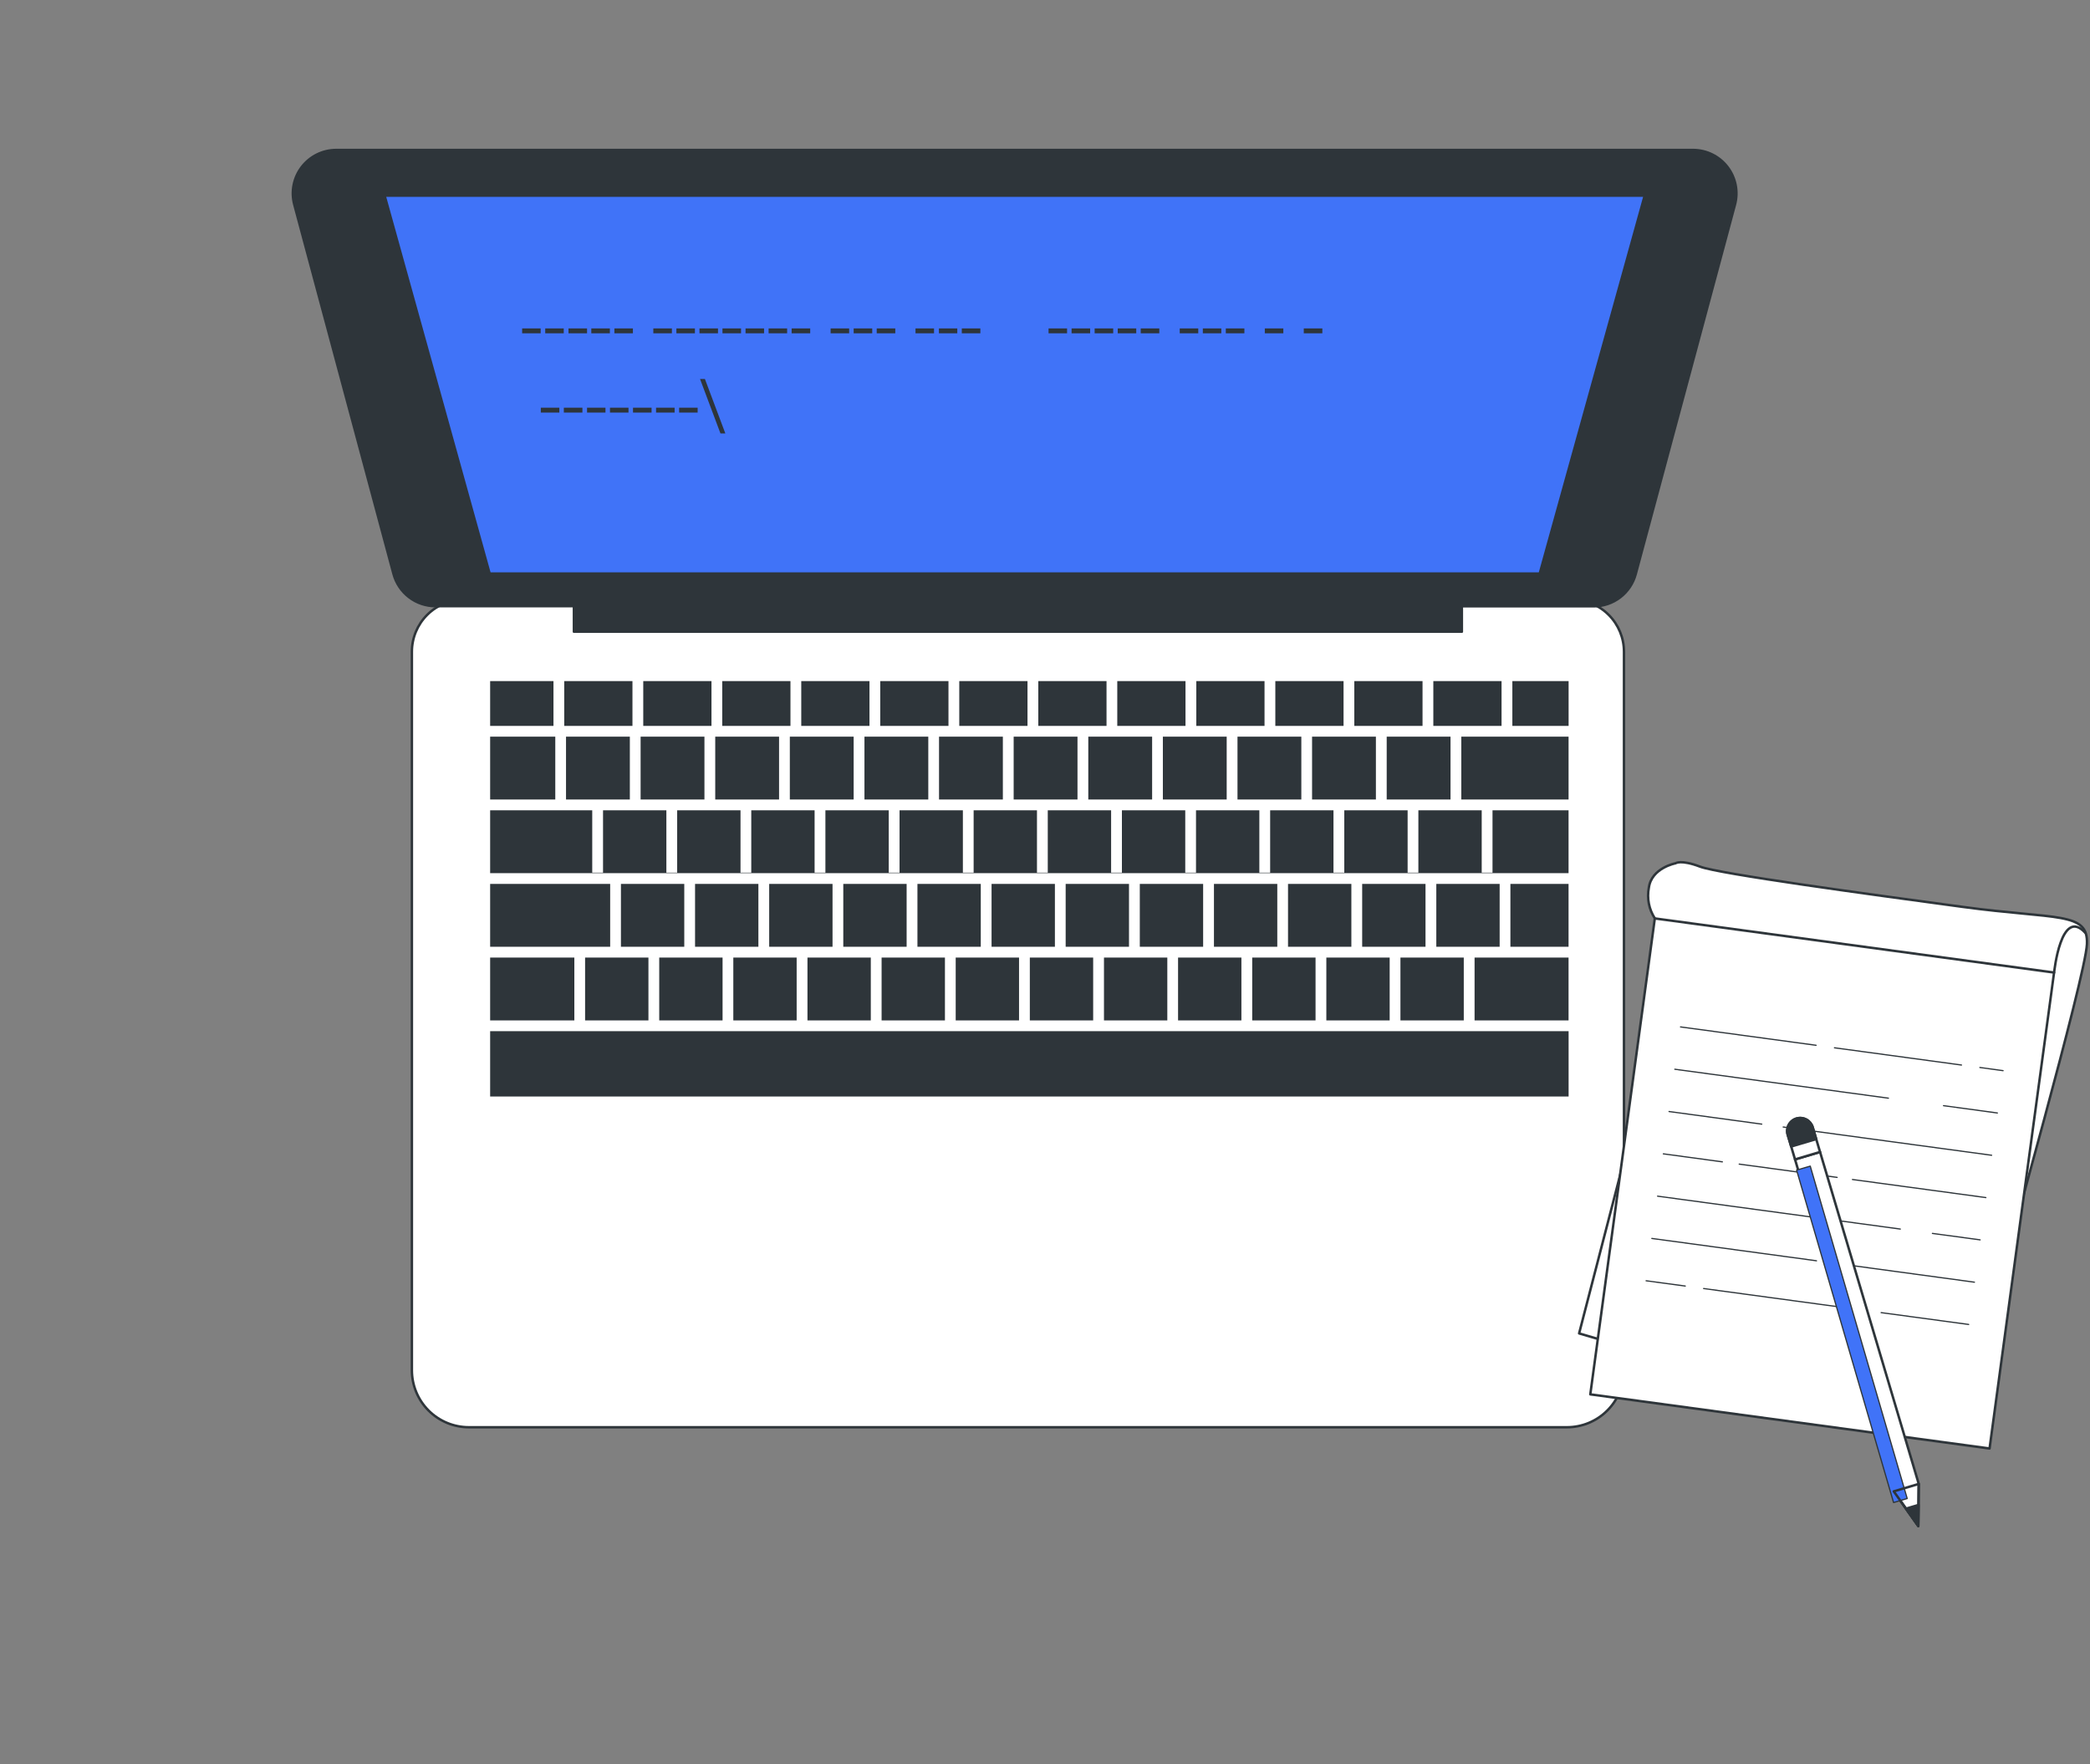 <?xml version="1.0" encoding="UTF-8"?> <svg xmlns="http://www.w3.org/2000/svg" width="693" height="585" viewBox="0 0 693 585" fill="none"><rect x="0" y="0" width="693" height="585" fill="#808080" stroke="none"/> <path d="M153.865 198.815H521.186C525.772 198.815 530.17 200.637 533.413 203.88C536.655 207.122 538.477 211.52 538.477 216.106V454.321C538.477 456.805 537.988 459.264 537.037 461.558C536.087 463.853 534.694 465.937 532.938 467.694C531.182 469.45 529.097 470.843 526.803 471.793C524.508 472.743 522.049 473.233 519.566 473.233H155.486C153.002 473.233 150.543 472.743 148.249 471.793C145.954 470.843 143.869 469.45 142.113 467.694C140.357 465.937 138.964 463.853 138.014 461.558C137.063 459.264 136.574 456.805 136.574 454.321V216.106C136.574 211.52 138.396 207.122 141.639 203.88C144.881 200.637 149.279 198.815 153.865 198.815Z" fill="white" stroke="#2E353A" stroke-width="0.81" stroke-linecap="round" stroke-linejoin="round"></path> <path d="M288.302 225.829H265.68V240.689H288.302V225.829Z" fill="#2E353A"></path> <path d="M215.006 317.501H194.004V338.341H215.006V317.501Z" fill="#2E353A"></path> <path d="M307.801 244.254H286.637V265.094H307.801V244.254Z" fill="#2E353A"></path> <path d="M262.099 225.829H239.477V240.689H262.099V225.829Z" fill="#2E353A"></path> <path d="M332.527 244.254H311.363V265.094H332.527V244.254Z" fill="#2E353A"></path> <path d="M314.493 225.829H291.871V240.689H314.493V225.829Z" fill="#2E353A"></path> <path d="M202.319 293.08H162.52V313.92H202.319V293.08Z" fill="#2E353A"></path> <path d="M258.32 244.254H237.156V265.094H258.32V244.254Z" fill="#2E353A"></path> <path d="M190.441 317.501H162.52V338.341H190.441V317.501Z" fill="#2E353A"></path> <path d="M340.697 225.829H318.074V240.689H340.697V225.829Z" fill="#2E353A"></path> <path d="M208.844 244.254H187.68V265.094H208.844V244.254Z" fill="#2E353A"></path> <path d="M209.708 225.829H187.086V240.689H209.708V225.829Z" fill="#2E353A"></path> <path d="M235.911 225.829H213.289V240.689H235.911V225.829Z" fill="#2E353A"></path> <path d="M233.578 244.254H212.414V265.094H233.578V244.254Z" fill="#2E353A"></path> <path d="M283.054 244.254H261.891V265.094H283.054V244.254Z" fill="#2E353A"></path> <path d="M445.493 225.829H422.871V240.689H445.493V225.829Z" fill="#2E353A"></path> <path d="M471.681 225.829H449.059V240.689H471.681V225.829Z" fill="#2E353A"></path> <path d="M456.219 244.254H435.055V265.094H456.219V244.254Z" fill="#2E353A"></path> <path d="M480.965 244.254H459.801V265.094H480.965V244.254Z" fill="#2E353A"></path> <path d="M520.1 317.501H488.938V338.341H520.1V317.501Z" fill="#2E353A"></path> <path d="M497.884 225.829H475.262V240.689H497.884V225.829Z" fill="#2E353A"></path> <path d="M184.121 244.254H162.52V265.094H184.121V244.254Z" fill="#2E353A"></path> <path d="M366.9 225.829H344.277V240.689H366.9V225.829Z" fill="#2E353A"></path> <path d="M393.087 225.829H370.465V240.689H393.087V225.829Z" fill="#2E353A"></path> <path d="M382.019 244.254H360.855V265.094H382.019V244.254Z" fill="#2E353A"></path> <path d="M431.492 244.254H410.328V265.094H431.492V244.254Z" fill="#2E353A"></path> <path d="M357.273 244.254H336.109V265.094H357.273V244.254Z" fill="#2E353A"></path> <path d="M406.746 244.254H385.582V265.094H406.746V244.254Z" fill="#2E353A"></path> <path d="M419.29 225.829H396.668V240.689H419.29V225.829Z" fill="#2E353A"></path> <path d="M387.057 317.501H366.055V338.341H387.057V317.501Z" fill="#2E353A"></path> <path d="M497.252 293.08H476.25V313.92H497.252V293.08Z" fill="#2E353A"></path> <path d="M472.67 293.08H451.668V313.92H472.67V293.08Z" fill="#2E353A"></path> <path d="M485.357 317.501H464.355V338.341H485.357V317.501Z" fill="#2E353A"></path> <path d="M460.787 317.501H439.785V338.341H460.787V317.501Z" fill="#2E353A"></path> <path d="M411.623 317.501H390.621V338.341H411.623V317.501Z" fill="#2E353A"></path> <path d="M436.209 317.501H415.207V338.341H436.209V317.501Z" fill="#2E353A"></path> <path d="M448.084 293.08H427.082V313.92H448.084V293.08Z" fill="#2E353A"></path> <path d="M423.521 293.08H402.52V313.92H423.521V293.08Z" fill="#2E353A"></path> <path d="M520.117 225.829H501.465V240.689H520.117V225.829Z" fill="#2E353A"></path> <path d="M183.521 225.829H162.52V240.689H183.521V225.829Z" fill="#2E353A"></path> <path d="M520.117 341.906H162.52V363.572H520.117V341.906Z" fill="#2E353A"></path> <path d="M520.105 244.254H484.535V265.094H520.105V244.254Z" fill="#2E353A"></path> <path d="M520.1 293.08H500.816V313.92H520.1V293.08Z" fill="#2E353A"></path> <path d="M494.886 289.353H491.305V268.675H470.303V289.353H466.738V268.675H445.736V289.353H442.155V268.675H421.153V289.353H417.572V268.675H396.57V289.353H393.005V268.675H372.003V289.353H368.422V268.675H347.42V289.353H343.838V268.675H322.837V289.353H319.271V268.675H298.27V289.353H294.688V268.675H273.687V289.353H270.105V268.675H249.103V289.353H245.538V268.675H224.536V289.353H220.955V268.675H199.953V289.353H196.372V268.675H162.52V289.515H520.101V268.675H494.886V289.353Z" fill="#2E353A"></path> <path d="M325.205 293.08H304.203V313.92H325.205V293.08Z" fill="#2E353A"></path> <path d="M398.935 293.08H377.934V313.92H398.935V293.08Z" fill="#2E353A"></path> <path d="M276.049 293.08H255.047V313.92H276.049V293.08Z" fill="#2E353A"></path> <path d="M288.74 317.501H267.738V338.341H288.74V317.501Z" fill="#2E353A"></path> <path d="M300.619 293.08H279.617V313.92H300.619V293.08Z" fill="#2E353A"></path> <path d="M251.467 293.08H230.465V313.92H251.467V293.08Z" fill="#2E353A"></path> <path d="M239.588 317.501H218.586V338.341H239.588V317.501Z" fill="#2E353A"></path> <path d="M264.154 317.501H243.152V338.341H264.154V317.501Z" fill="#2E353A"></path> <path d="M349.783 293.08H328.781V313.92H349.783V293.08Z" fill="#2E353A"></path> <path d="M362.471 317.501H341.469V338.341H362.471V317.501Z" fill="#2E353A"></path> <path d="M374.353 293.08H353.352V313.92H374.353V293.08Z" fill="#2E353A"></path> <path d="M313.322 317.501H292.32V338.341H313.322V317.501Z" fill="#2E353A"></path> <path d="M337.892 317.501H316.891V338.341H337.892V317.501Z" fill="#2E353A"></path> <path d="M226.889 293.08H205.887V313.92H226.889V293.08Z" fill="#2E353A"></path> <path d="M561.423 49.728H111.473C109.266 49.73 107.089 50.239 105.111 51.216C103.133 52.194 101.406 53.613 100.063 55.364C98.721 57.115 97.799 59.152 97.369 61.316C96.94 63.48 97.013 65.714 97.585 67.846L130.481 190.324C131.301 193.381 133.106 196.083 135.617 198.01C138.127 199.938 141.204 200.984 144.369 200.987H190.294V209.462H484.725V201.035H528.478C531.644 201.033 534.72 199.987 537.231 198.059C539.741 196.131 541.546 193.43 542.366 190.372L575.263 67.894C575.842 65.764 575.923 63.529 575.5 61.362C575.077 59.195 574.161 57.154 572.823 55.398C571.486 53.642 569.761 52.217 567.785 51.234C565.808 50.251 563.631 49.736 561.423 49.728Z" fill="#2E353A" stroke="#2E353A" stroke-width="0.81" stroke-linecap="round" stroke-linejoin="round"></path> <path d="M510.539 190.178H162.356L127.531 64.864H545.347L510.539 190.178Z" fill="#4073F8" stroke="#2E353A" stroke-width="0.81" stroke-linecap="round" stroke-linejoin="round"></path> <path d="M185.466 135.178V136.798H179.324V135.178H185.466Z" fill="#2E353A"></path> <path d="M193.115 135.178V136.798H186.957V135.178H193.115Z" fill="#2E353A"></path> <path d="M200.762 135.178V136.798H194.652V135.178H200.762Z" fill="#2E353A"></path> <path d="M208.396 135.178V136.798H202.254V135.178H208.396Z" fill="#2E353A"></path> <path d="M216.049 135.178V136.798H209.891V135.178H216.049Z" fill="#2E353A"></path> <path d="M223.693 135.178V136.798H217.535V135.178H223.693Z" fill="#2E353A"></path> <path d="M231.325 135.178V136.798H225.184V135.178H231.325Z" fill="#2E353A"></path> <path d="M238.891 143.718L232.117 125.665H233.738L240.511 143.718H238.891Z" fill="#2E353A"></path> <path d="M179.275 108.893V110.514H173.133V108.893H179.275Z" fill="#2E353A"></path> <path d="M186.927 108.893V110.514H180.785V108.893H186.927Z" fill="#2E353A"></path> <path d="M194.654 108.893V110.514H188.496V108.893H194.654Z" fill="#2E353A"></path> <path d="M202.22 108.893V110.514H196.062V108.893H202.22Z" fill="#2E353A"></path> <path d="M209.857 108.893V110.514H203.715V108.893H209.857Z" fill="#2E353A"></path> <path d="M222.787 108.893V110.514H216.629V108.893H222.787Z" fill="#2E353A"></path> <path d="M230.419 108.893V110.514H224.277V108.893H230.419Z" fill="#2E353A"></path> <path d="M238.068 108.893V110.514H231.926V108.893H238.068Z" fill="#2E353A"></path> <path d="M245.713 108.893V110.514H239.555V108.893H245.713Z" fill="#2E353A"></path> <path d="M253.349 108.893V110.514H247.207V108.893H253.349Z" fill="#2E353A"></path> <path d="M260.997 108.893V110.514H254.855V108.893H260.997Z" fill="#2E353A"></path> <path d="M268.646 108.893V110.514H262.488V108.893H268.646Z" fill="#2E353A"></path> <path d="M281.56 108.893V110.514H275.418V108.893H281.56Z" fill="#2E353A"></path> <path d="M289.213 108.893V110.514H283.055V108.893H289.213Z" fill="#2E353A"></path> <path d="M296.857 108.893V110.514H290.699V108.893H296.857Z" fill="#2E353A"></path> <path d="M309.704 108.893V110.514H303.562V108.893H309.704Z" fill="#2E353A"></path> <path d="M317.421 108.893V110.514H311.328V108.893H317.421Z" fill="#2E353A"></path> <path d="M325.068 108.893V110.514H318.91V108.893H325.068Z" fill="#2E353A"></path> <path d="M353.821 108.893V110.514H347.68V108.893H353.821Z" fill="#2E353A"></path> <path d="M361.47 108.893V110.514H355.312V108.893H361.47Z" fill="#2E353A"></path> <path d="M369.119 108.893V110.514H362.961V108.893H369.119Z" fill="#2E353A"></path> <path d="M376.755 108.893V110.514H370.613V108.893H376.755Z" fill="#2E353A"></path> <path d="M384.4 108.893V110.514H378.242V108.893H384.4Z" fill="#2E353A"></path> <path d="M397.314 108.893V110.514H391.172V108.893H397.314Z" fill="#2E353A"></path> <path d="M404.961 108.893V110.514H398.836V108.893H404.961Z" fill="#2E353A"></path> <path d="M412.611 108.893V110.514H406.453V108.893H412.611Z" fill="#2E353A"></path> <path d="M425.528 108.893V110.514H419.387V108.893H425.528Z" fill="#2E353A"></path> <path d="M438.463 108.893V110.514H432.305V108.893H438.463Z" fill="#2E353A"></path> <path d="M540.937 375.224L523.598 442.118L539.997 446.931L540.937 375.224Z" fill="white" stroke="#2E353A" stroke-width="0.81" stroke-linecap="round" stroke-linejoin="round"></path> <path d="M548.716 304.521C546.759 301.515 546.044 297.867 546.722 294.344C547.614 287.749 555.57 286.242 555.57 286.242C555.57 286.242 557.304 284.929 563.673 287.344C570.042 289.758 619.289 296.435 650.759 300.697C682.229 304.958 692.422 302.204 691.985 313.012C691.547 323.821 663.934 420.825 663.513 423.871C663.091 426.918 548.716 304.521 548.716 304.521Z" fill="white" stroke="#2E353A" stroke-width="0.81" stroke-miterlimit="10"></path> <path d="M681.087 322.47L548.703 304.524L527.311 462.328L659.695 480.274L681.087 322.47Z" fill="white" stroke="#2E353A" stroke-width="0.81" stroke-linecap="round" stroke-linejoin="round"></path> <path d="M656.48 353.946L664.178 355" stroke="#2E353A" stroke-width="0.405" stroke-linecap="round" stroke-linejoin="round"></path> <path d="M608.27 347.416L650.387 353.136" stroke="#2E353A" stroke-width="0.405" stroke-linecap="round" stroke-linejoin="round"></path> <path d="M557.227 340.496L602.18 346.589" stroke="#2E353A" stroke-width="0.405" stroke-linecap="round" stroke-linejoin="round"></path> <path d="M644.426 366.603L662.284 369.034" stroke="#2E353A" stroke-width="0.405" stroke-linecap="round" stroke-linejoin="round"></path> <path d="M555.328 354.53L626.161 364.123" stroke="#2E353A" stroke-width="0.405" stroke-linecap="round" stroke-linejoin="round"></path> <path d="M591.27 373.684L660.384 383.051" stroke="#2E353A" stroke-width="0.405" stroke-linecap="round" stroke-linejoin="round"></path> <path d="M553.418 368.547L584.159 372.728" stroke="#2E353A" stroke-width="0.405" stroke-linecap="round" stroke-linejoin="round"></path> <path d="M614.234 391.089L658.474 397.085" stroke="#2E353A" stroke-width="0.405" stroke-linecap="round" stroke-linejoin="round"></path> <path d="M576.684 385.984L609.159 390.392" stroke="#2E353A" stroke-width="0.405" stroke-linecap="round" stroke-linejoin="round"></path> <path d="M551.523 382.581L571.099 385.239" stroke="#2E353A" stroke-width="0.405" stroke-linecap="round" stroke-linejoin="round"></path> <path d="M640.742 408.963L656.575 411.102" stroke="#2E353A" stroke-width="0.405" stroke-linecap="round" stroke-linejoin="round"></path> <path d="M549.625 396.615L630.1 407.521" stroke="#2E353A" stroke-width="0.405" stroke-linecap="round" stroke-linejoin="round"></path> <path d="M609.922 419.059L654.68 425.136" stroke="#2E353A" stroke-width="0.405" stroke-linecap="round" stroke-linejoin="round"></path> <path d="M547.715 410.632L602.31 418.038" stroke="#2E353A" stroke-width="0.405" stroke-linecap="round" stroke-linejoin="round"></path> <path d="M623.746 435.231L652.769 439.153" stroke="#2E353A" stroke-width="0.405" stroke-linecap="round" stroke-linejoin="round"></path> <path d="M564.887 427.242L616.646 434.259" stroke="#2E353A" stroke-width="0.405" stroke-linecap="round" stroke-linejoin="round"></path> <path d="M545.816 424.666L558.797 426.416" stroke="#2E353A" stroke-width="0.405" stroke-linecap="round" stroke-linejoin="round"></path> <path d="M681.098 322.476C681.098 322.476 683.366 300.47 691.469 309.318" stroke="#2E353A" stroke-width="0.81" stroke-linecap="round" stroke-linejoin="round"></path> <path d="M636.207 491.998L636.061 505.983L627.909 494.477L595.191 384.428L603.488 381.949L636.207 491.998Z" fill="white" stroke="#2E353A" stroke-width="0.81" stroke-linecap="round" stroke-linejoin="round"></path> <path d="M600.242 386.652L595.715 387.972L627.863 498.193L632.39 496.872L600.242 386.652Z" fill="#4073F8" stroke="#2E353A" stroke-width="0.405" stroke-linecap="round" stroke-linejoin="round"></path> <path d="M636.211 492.03L627.93 494.493L636.065 505.983L636.211 492.03Z" stroke="#2E353A" stroke-width="0.81" stroke-linecap="round" stroke-linejoin="round"></path> <path d="M631.992 500.23L636.06 505.983L636.141 498.998L631.992 500.23Z" fill="#2E353A" stroke="#2E353A" stroke-width="0.81" stroke-linecap="round" stroke-linejoin="round"></path> <path d="M595.678 370.865C594.58 371.195 593.657 371.946 593.111 372.954C592.565 373.962 592.439 375.145 592.761 376.245L595.192 384.428L603.489 381.965L601.058 373.782C600.728 372.684 599.977 371.761 598.969 371.214C597.961 370.668 596.778 370.542 595.678 370.865Z" fill="white" stroke="#2E353A" stroke-width="0.81" stroke-linecap="round" stroke-linejoin="round"></path> <path d="M595.678 370.865C594.58 371.195 593.657 371.946 593.111 372.954C592.565 373.962 592.439 375.145 592.761 376.245L593.928 380.15L602.209 377.687L601.058 373.782C600.728 372.684 599.977 371.761 598.969 371.214C597.961 370.668 596.778 370.542 595.678 370.865Z" fill="#2E353A" stroke="#2E353A" stroke-width="0.81" stroke-linecap="round" stroke-linejoin="round"></path> </svg> 